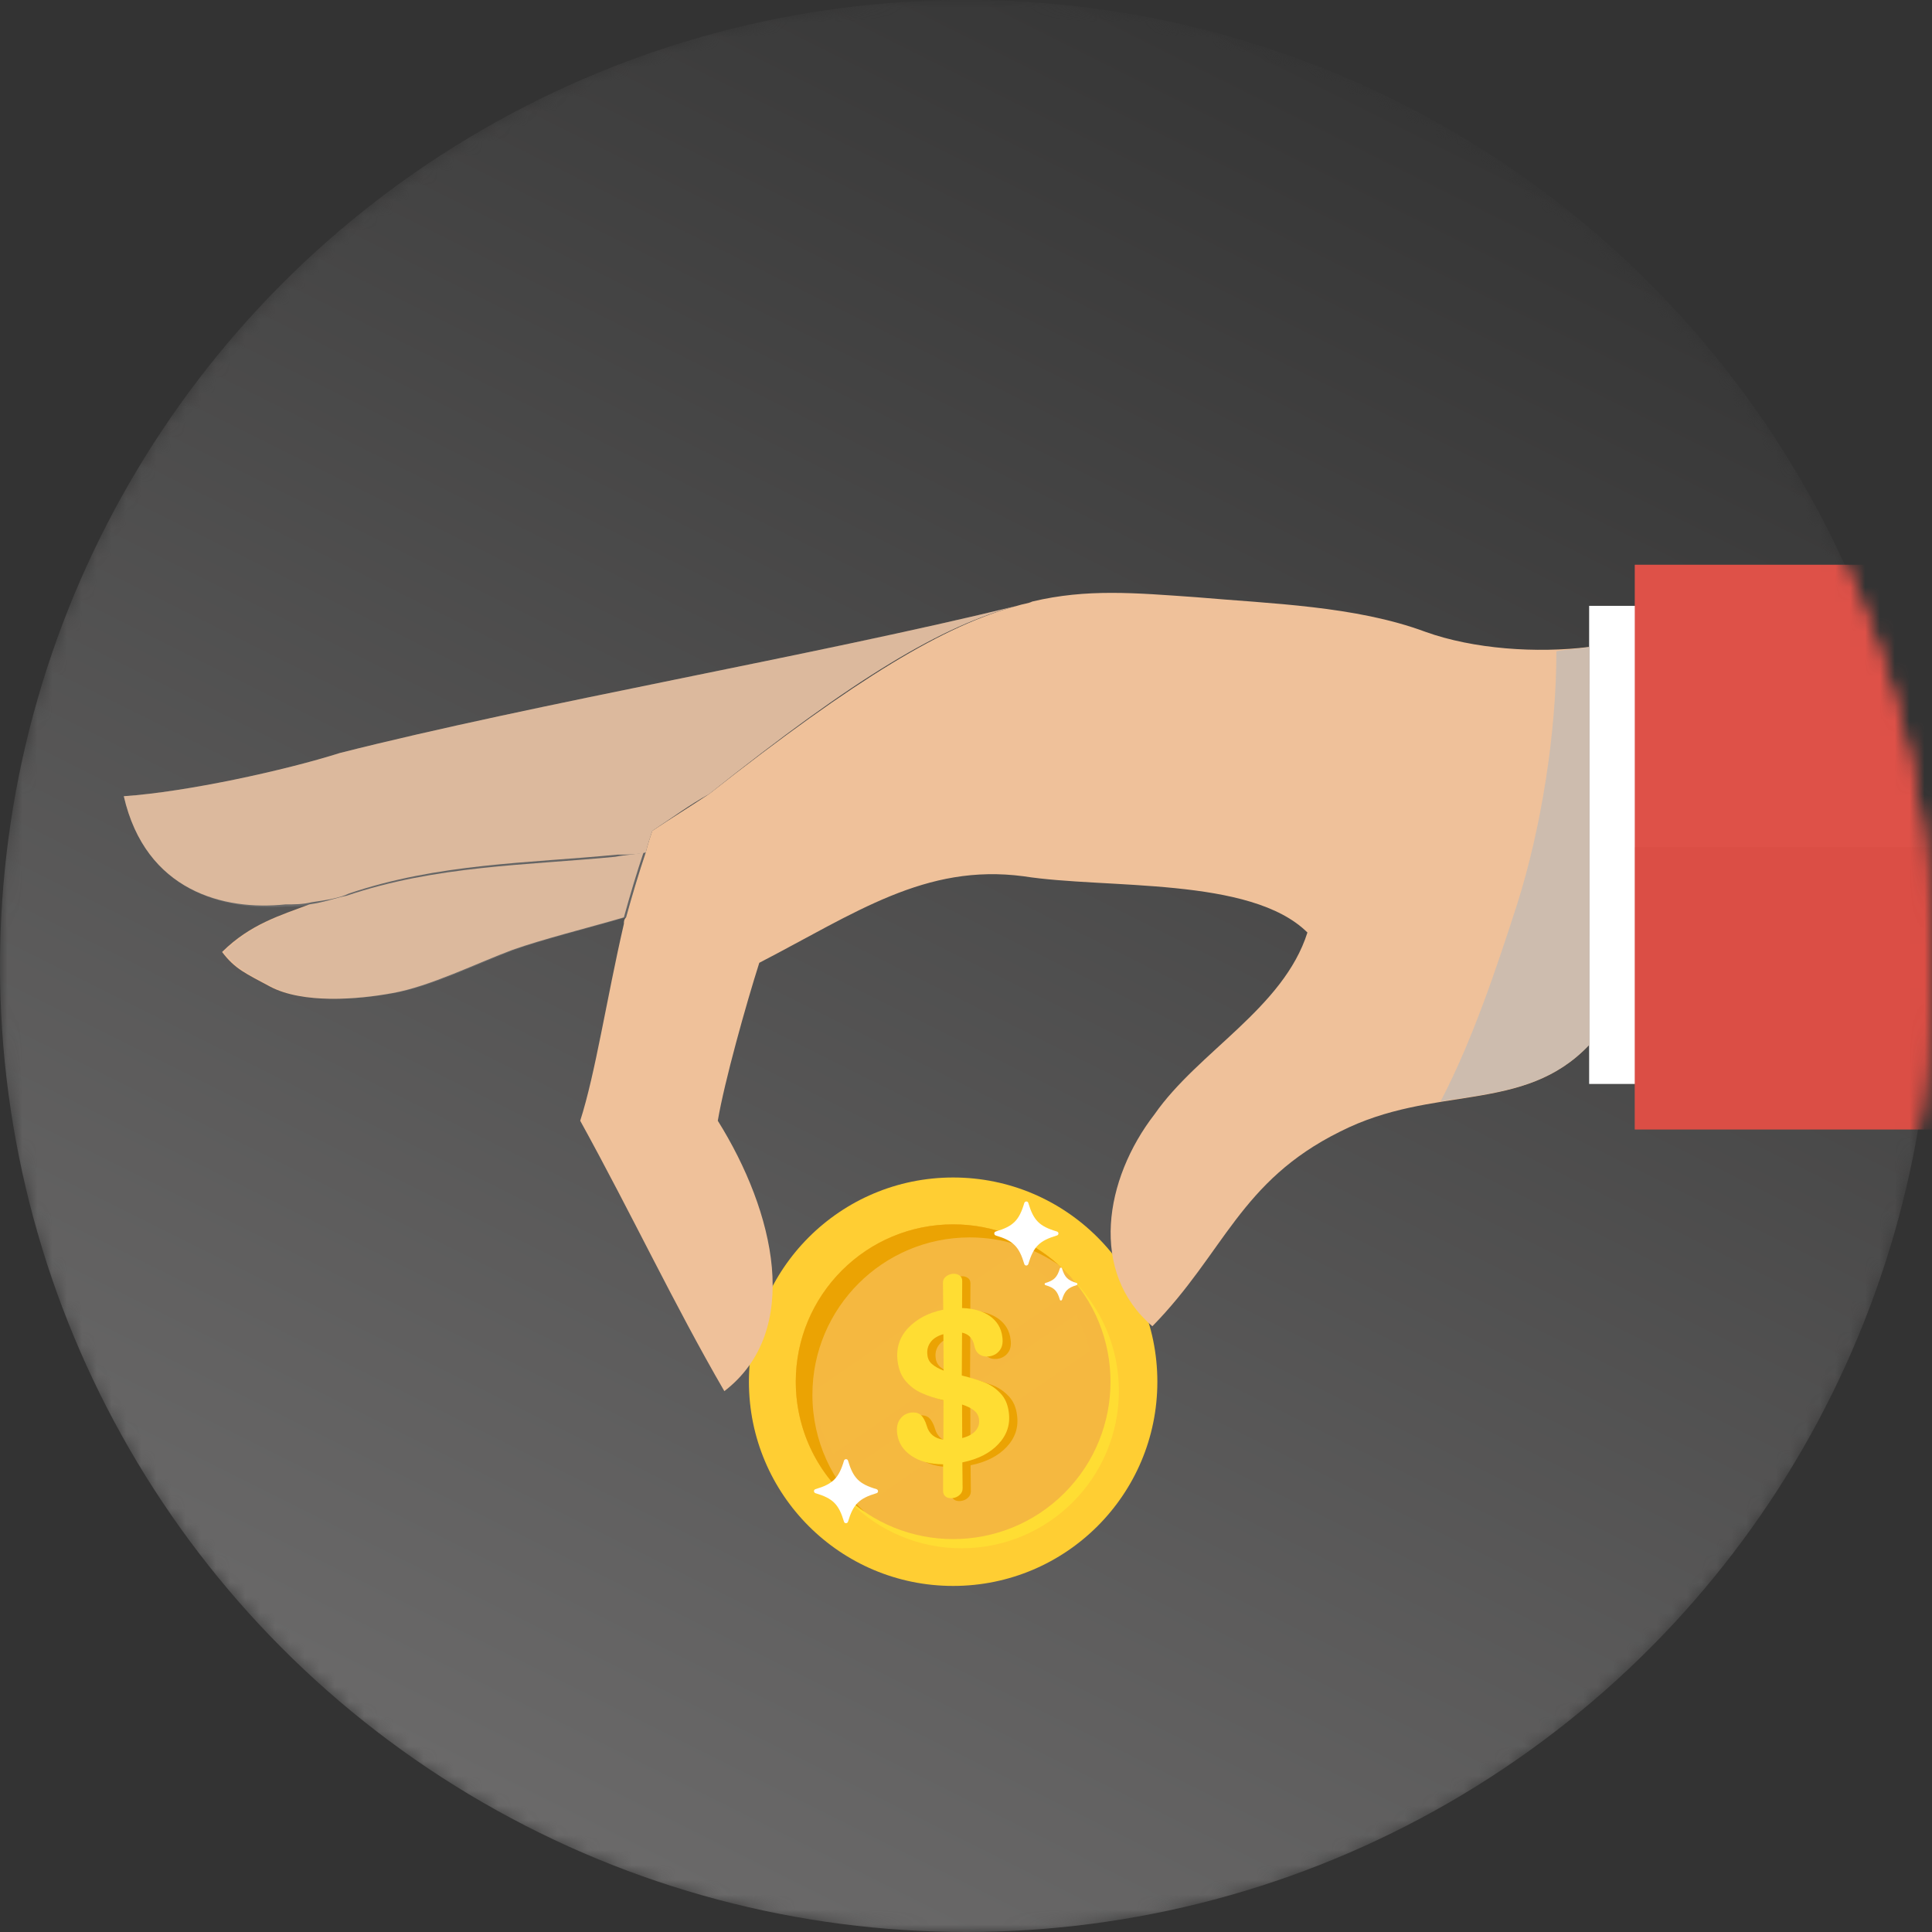 <svg width="130" height="130" viewBox="0 0 130 130" fill="none" xmlns="http://www.w3.org/2000/svg">
<rect x="0" y="0" width="130" height="130" fill="#333333" stroke="none"/>
<mask id="mask0" mask-type="alpha" maskUnits="userSpaceOnUse" x="-1" y="0" width="131" height="130">
<circle cx="65" cy="65" r="65" fill="#353535"/>
<circle cx="65" cy="65" r="65" fill="url(#paint0_linear)"/>
</mask>
<g mask="url(#mask0)">
<circle cx="65" cy="65" r="65" fill="#353535"/>
<circle cx="65" cy="65" r="65" fill="url(#paint1_linear)"/>
<path d="M64.134 106.714C71.724 106.714 77.876 100.562 77.876 92.973C77.876 85.383 71.724 79.231 64.134 79.231C56.545 79.231 50.393 85.383 50.393 92.973C50.393 100.562 56.545 106.714 64.134 106.714Z" fill="#FFCE33"/>
<path d="M71.623 100.461C75.757 96.326 75.757 89.622 71.623 85.487C67.488 81.352 60.784 81.352 56.649 85.487C52.514 89.622 52.514 96.326 56.649 100.461C60.784 104.596 67.488 104.596 71.623 100.461Z" fill="#FFC001"/>
<path d="M64.698 104.18C70.546 104.18 75.287 99.44 75.287 93.592C75.287 87.744 70.546 83.004 64.698 83.004C58.851 83.004 54.11 87.744 54.11 93.592C54.11 99.44 58.851 104.18 64.698 104.18Z" fill="#FFDD33"/>
<path d="M71.623 100.461C75.757 96.326 75.757 89.622 71.623 85.487C67.488 81.352 60.784 81.352 56.649 85.487C52.514 89.622 52.514 96.326 56.649 100.461C60.784 104.596 67.488 104.596 71.623 100.461Z" fill="#F5B840"/>
<path d="M70.413 99.251C73.88 95.784 73.88 90.164 70.413 86.697C66.946 83.23 61.325 83.23 57.858 86.697C54.392 90.164 54.392 95.784 57.858 99.251C61.325 102.718 66.946 102.718 70.413 99.251Z" fill="#F5B840"/>
<path d="M54.665 93.851C54.665 88.007 59.409 83.263 65.253 83.263C67.463 83.263 69.516 83.938 71.218 85.103C69.341 83.411 66.862 82.384 64.134 82.384C58.29 82.384 53.546 87.128 53.546 92.973C53.546 96.607 55.377 99.816 58.17 101.721C56.015 99.779 54.665 96.977 54.665 93.851Z" fill="#EBA303"/>
<g opacity="0.2">
<g opacity="0.2">
<path opacity="0.2" d="M56.071 97.846L71.588 87.212C70.672 86.028 69.47 85.066 68.101 84.437L54.739 93.592C54.841 95.146 55.312 96.588 56.071 97.846Z" fill="#FFEC7D"/>
</g>
<g opacity="0.2">
<path opacity="0.2" d="M72.401 88.451L56.921 99.048C57.495 99.723 58.151 100.324 58.891 100.814L73.335 90.92C73.141 90.05 72.827 89.218 72.401 88.451Z" fill="#FFEC7D"/>
</g>
</g>
<path d="M66.797 93.213C67.204 93.37 67.565 93.62 67.87 93.944C68.185 94.267 68.37 94.702 68.434 95.22C68.545 96.033 68.314 96.746 67.741 97.356C67.177 97.966 66.363 98.382 65.309 98.595L65.327 100.343C65.327 100.518 65.262 100.666 65.124 100.787C64.994 100.907 64.828 100.981 64.643 100.999C64.467 101.018 64.319 100.99 64.199 100.907C64.079 100.824 64.014 100.694 64.014 100.509V98.724C63.145 98.715 62.433 98.53 61.878 98.151C61.323 97.772 61.009 97.282 60.925 96.671C60.87 96.265 60.935 95.932 61.12 95.682C61.305 95.432 61.536 95.294 61.832 95.247C62.128 95.21 62.349 95.266 62.516 95.405C62.673 95.553 62.812 95.793 62.914 96.135C62.988 96.403 63.117 96.607 63.311 96.773C63.505 96.93 63.746 97.032 64.032 97.06L64.042 94.387C63.478 94.249 62.988 94.091 62.581 93.906C62.174 93.731 61.813 93.463 61.517 93.121C61.212 92.778 61.027 92.316 60.953 91.761C60.842 90.901 61.073 90.152 61.656 89.533C62.239 88.913 63.025 88.497 64.023 88.293L64.005 86.518C63.995 86.342 64.051 86.194 64.18 86.083C64.31 85.972 64.458 85.908 64.634 85.88C64.809 85.861 64.966 85.889 65.096 85.972C65.235 86.056 65.299 86.185 65.299 86.352L65.29 88.182C66.048 88.201 66.677 88.386 67.158 88.719C67.639 89.061 67.926 89.523 68 90.124C68.055 90.522 67.99 90.827 67.805 91.049C67.63 91.271 67.389 91.4 67.084 91.438C66.835 91.465 66.631 91.419 66.446 91.29C66.27 91.16 66.159 90.966 66.113 90.707C66.011 90.217 65.734 89.93 65.29 89.838L65.272 92.723C65.891 92.899 66.391 93.056 66.797 93.213ZM63.283 91.992C63.468 92.15 63.727 92.297 64.051 92.418L64.032 89.967C63.644 90.078 63.358 90.254 63.172 90.504C62.988 90.753 62.914 91.049 62.96 91.382C62.988 91.632 63.099 91.835 63.283 91.992ZM66.196 96.477C66.391 96.255 66.474 95.996 66.428 95.691C66.4 95.46 66.289 95.266 66.095 95.109C65.9 94.951 65.632 94.822 65.29 94.711L65.299 96.967C65.706 96.866 66.002 96.699 66.196 96.477Z" fill="#EBA303"/>
<path d="M66.243 93.019C66.65 93.176 67.01 93.426 67.315 93.749C67.63 94.073 67.815 94.508 67.879 95.025C67.99 95.839 67.759 96.551 67.186 97.162C66.622 97.772 65.808 98.188 64.754 98.401L64.772 100.149C64.772 100.324 64.708 100.472 64.569 100.592C64.439 100.713 64.273 100.787 64.088 100.805C63.912 100.824 63.764 100.796 63.644 100.713C63.524 100.629 63.459 100.5 63.459 100.315V98.53C62.59 98.521 61.878 98.336 61.323 97.957C60.768 97.578 60.454 97.088 60.371 96.477C60.315 96.07 60.38 95.738 60.565 95.488C60.75 95.238 60.981 95.1 61.277 95.053C61.573 95.016 61.795 95.072 61.961 95.21C62.118 95.358 62.257 95.599 62.359 95.941C62.433 96.209 62.562 96.413 62.756 96.579C62.951 96.736 63.191 96.838 63.478 96.866L63.487 94.221C62.923 94.082 62.433 93.925 62.026 93.74C61.619 93.564 61.258 93.296 60.962 92.954C60.657 92.612 60.472 92.15 60.398 91.595C60.287 90.735 60.519 89.986 61.101 89.366C61.684 88.747 62.47 88.331 63.468 88.127L63.45 86.352C63.441 86.176 63.496 86.028 63.626 85.917C63.755 85.806 63.903 85.741 64.079 85.713C64.254 85.695 64.412 85.723 64.541 85.806C64.68 85.889 64.745 86.019 64.745 86.185L64.735 88.016C65.494 88.035 66.122 88.219 66.603 88.552C67.084 88.895 67.371 89.357 67.445 89.958C67.5 90.356 67.436 90.661 67.251 90.883C67.075 91.105 66.835 91.234 66.529 91.271C66.28 91.299 66.076 91.253 65.891 91.123C65.716 90.994 65.605 90.799 65.558 90.541C65.457 90.05 65.179 89.764 64.735 89.671L64.717 92.556C65.327 92.704 65.836 92.862 66.243 93.019ZM62.729 91.798C62.914 91.955 63.172 92.103 63.496 92.224L63.478 89.773C63.089 89.884 62.803 90.06 62.618 90.309C62.433 90.559 62.359 90.855 62.405 91.188C62.433 91.438 62.535 91.641 62.729 91.798ZM65.642 96.274C65.836 96.052 65.919 95.793 65.873 95.488C65.845 95.257 65.734 95.062 65.54 94.905C65.346 94.748 65.078 94.619 64.735 94.508L64.745 96.764C65.151 96.662 65.447 96.496 65.642 96.274Z" fill="#FFDD33"/>
<path d="M71.116 82.865C69.932 82.514 69.544 82.116 69.192 80.942C69.156 80.812 68.971 80.812 68.924 80.942C68.573 82.126 68.175 82.514 67.001 82.865C66.871 82.902 66.871 83.087 67.001 83.133C68.185 83.485 68.573 83.882 68.924 85.057C68.961 85.186 69.146 85.186 69.192 85.057C69.544 83.873 69.942 83.485 71.116 83.133C71.255 83.096 71.255 82.902 71.116 82.865Z" fill="white"/>
<path d="M58.983 100.204C57.8 99.853 57.411 99.455 57.06 98.281C57.023 98.151 56.838 98.151 56.792 98.281C56.441 99.464 56.043 99.853 54.868 100.204C54.739 100.241 54.739 100.426 54.868 100.472C56.052 100.824 56.441 101.221 56.792 102.396C56.829 102.525 57.014 102.525 57.06 102.396C57.411 101.212 57.809 100.824 58.983 100.472C59.113 100.435 59.113 100.25 58.983 100.204Z" fill="white"/>
<path d="M72.448 86.333C71.847 86.148 71.643 85.954 71.458 85.344C71.44 85.279 71.347 85.279 71.319 85.344C71.135 85.945 70.94 86.148 70.339 86.333C70.275 86.351 70.275 86.444 70.339 86.472C70.94 86.647 71.144 86.851 71.319 87.461C71.338 87.526 71.43 87.526 71.458 87.461C71.643 86.86 71.837 86.657 72.448 86.472C72.512 86.444 72.512 86.351 72.448 86.333Z" fill="white"/>
<path d="M124.857 40.766H106.93V72.937H124.857V40.766Z" fill="white"/>
<path d="M138 38H110V76H138V38Z" fill="#DE5148"/>
<g opacity="0.44">
<path opacity="0.44" d="M137 57H110V76H137V57Z" fill="#CD4239"/>
</g>
<path d="M106.93 43.532V70.317C102.521 74.975 96.497 72.937 90.178 76.14C83.419 79.488 82.39 84.292 77.541 89.241C73.279 85.602 74.308 79.342 77.688 74.975C80.627 70.754 86.358 67.842 87.974 62.747C84.153 58.962 74.455 59.836 68.871 58.962C62.259 58.089 57.556 61.437 51.091 64.785C50.209 67.551 48.74 72.792 48.299 75.412C52.12 81.526 54.03 89.532 48.74 93.608C45.36 87.785 42.568 81.817 39.041 75.412C40.07 72.209 40.805 67.26 41.98 62.165C41.98 62.019 41.98 61.874 42.127 61.728C42.568 60.127 43.009 58.671 43.45 57.361C43.597 56.779 43.744 56.342 43.891 55.905C45.213 55.032 46.389 54.304 47.711 53.431C57.703 45.57 63.581 42.076 68.43 40.766C68.871 40.621 69.165 40.621 69.459 40.475C73.133 39.602 76.365 39.893 80.48 40.184C85.476 40.621 91.207 40.766 95.909 42.513C99.142 43.678 103.403 43.969 106.93 43.532Z" fill="#EFC19A"/>
<path opacity="0.63" d="M106.93 43.532V70.317C104.138 73.228 100.758 73.519 96.938 74.102C99.142 69.88 100.758 64.931 102.081 60.855C103.697 55.76 104.726 49.355 104.726 43.823C105.46 43.677 106.195 43.677 106.93 43.532Z" fill="#BABABA"/>
<path d="M68.43 40.766C63.434 42.076 57.556 45.57 47.711 53.431C46.389 54.159 45.213 55.032 43.891 55.905C43.744 56.342 43.597 56.779 43.45 57.361C42.862 57.507 42.127 57.507 41.539 57.507C35.515 58.089 29.49 58.089 23.465 60.127C22.878 60.418 21.996 60.564 20.967 60.709C20.38 60.855 19.792 60.855 19.204 60.855C15.089 61.291 9.8 59.981 8.33 53.576C12.591 53.285 19.204 51.83 22.878 50.665C36.103 47.317 54.764 44.114 68.43 40.766Z" fill="#E7BC99"/>
<path d="M43.303 57.361C42.862 58.671 42.421 60.127 41.98 61.728C39.482 62.456 36.543 63.184 34.486 63.912C32.135 64.785 28.902 66.386 26.404 66.823C24.053 67.26 20.38 67.551 18.175 66.386C16.559 65.513 15.824 65.222 14.943 64.057C16.853 62.165 18.91 61.583 20.82 60.855C21.849 60.709 22.584 60.418 23.318 60.273C29.343 58.234 35.368 58.234 41.393 57.652C42.127 57.507 42.715 57.507 43.303 57.361Z" fill="#E7BC99"/>
<path opacity="0.2" d="M68.43 40.766C63.434 42.076 57.556 45.57 47.711 53.431C46.389 54.159 45.213 55.032 43.891 55.905C43.744 56.342 43.597 56.779 43.45 57.361C43.009 58.671 42.568 60.127 42.127 61.728C39.629 62.456 36.69 63.184 34.633 63.912C32.282 64.785 29.049 66.386 26.551 66.823C24.2 67.26 20.526 67.551 18.322 66.386C16.706 65.513 15.971 65.222 15.089 64.057C17 62.165 19.057 61.583 20.967 60.855C20.38 61 19.792 61 19.204 61C15.089 61.291 9.8 59.981 8.33 53.576C12.591 53.285 19.204 51.83 22.878 50.665C36.103 47.317 54.764 44.114 68.43 40.766Z" fill="#B2B1B1"/>
</g>
<defs>
<linearGradient id="paint0_linear" x1="40.5" y1="130" x2="101.5" y2="8" gradientUnits="userSpaceOnUse">
<stop stop-color="#6C6B6B"/>
<stop offset="1" stop-color="#353535"/>
</linearGradient>
<linearGradient id="paint1_linear" x1="40.5" y1="130" x2="101.5" y2="8" gradientUnits="userSpaceOnUse">
<stop stop-color="#6C6B6B"/>
<stop offset="1" stop-color="#353535"/>
</linearGradient>
</defs>
</svg>
